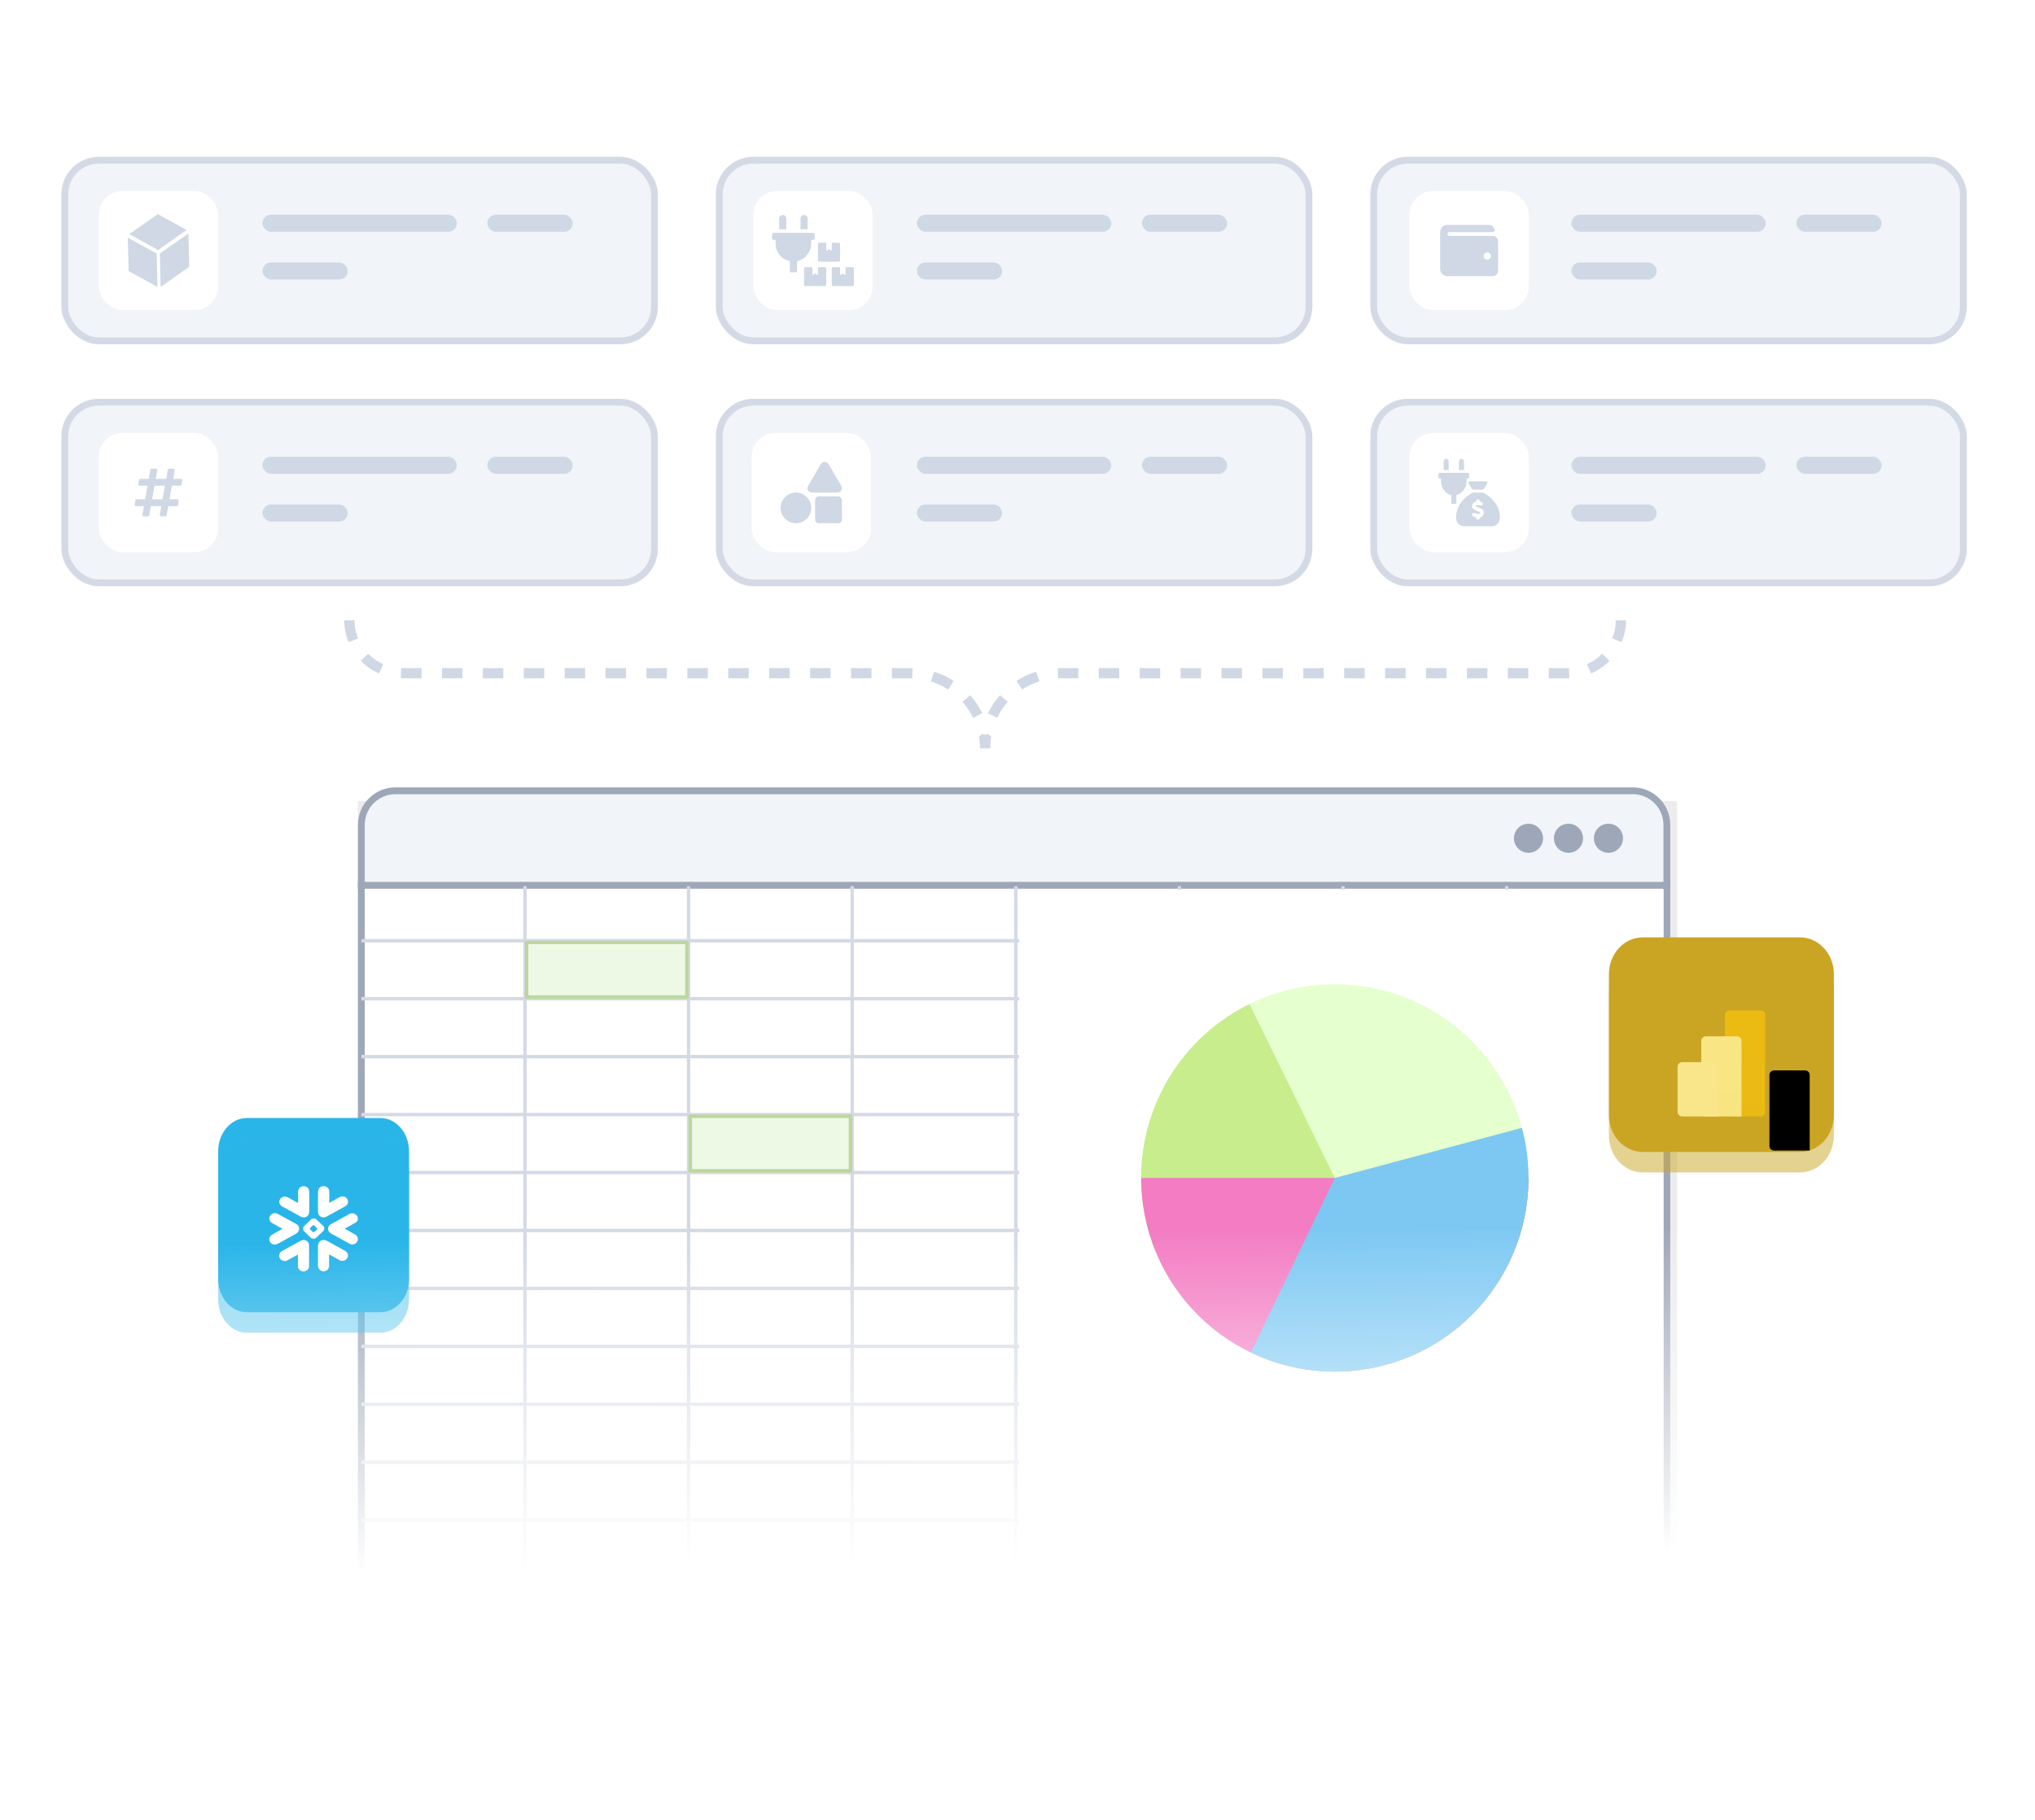 <svg width="597" height="534" viewBox="0 0 597 534" fill="none" xmlns="http://www.w3.org/2000/svg">
<g clip-path="url(#clip0_1343_5123)">
<rect width="597" height="534" fill="white"/>
<g opacity="0.5" filter="url(#filter0_f_1343_5123)">
<rect x="105" y="235" width="387" height="234" fill="#D9D9D9"/>
</g>
<rect x="19" y="47" width="173" height="53" rx="10" fill="#F1F4F8" stroke="#D4DAE5" stroke-width="2"/>
<rect x="77" y="63" width="57" height="5" rx="2.5" fill="#CFD8E4"/>
<rect x="143" y="63" width="25" height="5" rx="2.5" fill="#CFD8E4"/>
<rect x="77" y="77" width="25" height="5" rx="2.5" fill="#CFD8E4"/>
<rect x="29" y="56" width="35" height="35" rx="7" fill="white"/>
<path d="M46.188 84.17L37.719 79.524L37.5 69.739L45.969 74.385L46.188 84.17Z" fill="#CFD8E4"/>
<path d="M46.383 73.35L37.914 68.704L46.293 62.83L54.762 67.476L46.383 73.35Z" fill="#CFD8E4"/>
<path d="M55.279 68.511L55.5 78.295L47.12 84.17L46.9 74.385L55.279 68.511Z" fill="#CFD8E4"/>
<rect x="19" y="118" width="173" height="53" rx="10" fill="#F1F4F8" stroke="#D4DAE5" stroke-width="2"/>
<rect x="77" y="134" width="57" height="5" rx="2.5" fill="#CFD8E4"/>
<rect x="143" y="134" width="25" height="5" rx="2.5" fill="#CFD8E4"/>
<rect x="77" y="148" width="25" height="5" rx="2.5" fill="#CFD8E4"/>
<rect x="29" y="127" width="35" height="35" rx="7" fill="white"/>
<path d="M53.269 142.219L53.488 140.969C53.55 140.719 53.363 140.5 53.113 140.5H50.799L51.237 137.969C51.299 137.719 51.112 137.5 50.862 137.5H49.611C49.423 137.5 49.267 137.656 49.236 137.812L48.767 140.5H45.672L46.14 137.969C46.172 137.719 45.984 137.5 45.765 137.5H44.483C44.296 137.5 44.139 137.656 44.108 137.812L43.639 140.5H41.169C40.982 140.5 40.825 140.656 40.794 140.813L40.575 142.062C40.544 142.312 40.7 142.5 40.95 142.5H43.295L42.576 146.5H40.106C39.919 146.5 39.762 146.656 39.731 146.812L39.512 148.062C39.45 148.312 39.637 148.5 39.887 148.5H42.201L41.763 151.063C41.701 151.313 41.888 151.5 42.138 151.5H43.389C43.577 151.5 43.733 151.375 43.764 151.219L44.233 148.5H47.328L46.86 151.063C46.828 151.313 47.016 151.5 47.235 151.5H48.517C48.704 151.5 48.861 151.375 48.892 151.219L49.361 148.5H51.831C52.018 148.5 52.175 148.375 52.206 148.219L52.425 146.969C52.456 146.719 52.3 146.5 52.05 146.5H49.705L50.424 142.5H52.894C53.081 142.5 53.238 142.375 53.269 142.219ZM47.672 146.5H44.608L45.328 142.5H48.392L47.672 146.5Z" fill="#CFD8E4"/>
<rect x="211" y="47" width="173" height="53" rx="10" fill="#F1F4F8" stroke="#D4DAE5" stroke-width="2"/>
<rect x="269" y="63" width="57" height="5" rx="2.5" fill="#CFD8E4"/>
<rect x="335" y="63" width="25" height="5" rx="2.5" fill="#CFD8E4"/>
<rect x="269" y="77" width="25" height="5" rx="2.5" fill="#CFD8E4"/>
<rect x="221" y="56" width="35" height="35" rx="7" fill="white"/>
<path d="M236.935 64.115C236.935 63.557 236.446 63.065 235.891 63.065C235.304 63.065 234.848 63.557 234.848 64.115V67.264H236.935V64.115ZM238.5 68.314H227.022C226.728 68.314 226.5 68.577 226.5 68.839V69.889C226.5 70.184 226.728 70.414 227.022 70.414H227.543V71.464C227.543 74.023 229.337 76.123 231.717 76.615V79.863H233.804V76.615C236.152 76.123 237.946 74.023 237.978 71.464V70.414H238.5C238.761 70.414 239.022 70.184 239.022 69.889V68.839C239.022 68.577 238.761 68.314 238.5 68.314ZM230.674 64.115C230.674 63.557 230.185 63.065 229.63 63.065C229.043 63.065 228.587 63.557 228.587 64.115V67.264H230.674V64.115Z" fill="#CFD8E4"/>
<path d="M250.094 78.367H248.065V80.753L247.254 80.231L246.442 80.753V78.367H244.413C244.185 78.367 244.007 78.566 244.007 78.765V83.537C244.007 83.761 244.185 83.935 244.413 83.935H250.094C250.297 83.935 250.5 83.761 250.5 83.537V78.765C250.5 78.566 250.297 78.367 250.094 78.367ZM240.355 76.777H246.036C246.239 76.777 246.442 76.603 246.442 76.379V71.607C246.442 71.408 246.239 71.209 246.036 71.209H244.007V73.595L243.196 73.073L242.384 73.595V71.209H240.355C240.127 71.209 239.949 71.408 239.949 71.607V76.379C239.949 76.603 240.127 76.777 240.355 76.777ZM241.978 78.367H239.949V80.753L239.138 80.231L238.326 80.753V78.367H236.297C236.069 78.367 235.891 78.566 235.891 78.765V83.537C235.891 83.761 236.069 83.935 236.297 83.935H241.978C242.181 83.935 242.384 83.761 242.384 83.537V78.765C242.384 78.566 242.181 78.367 241.978 78.367Z" fill="#CFD8E4"/>
<rect x="211" y="118" width="173" height="53" rx="10" fill="#F1F4F8" stroke="#D4DAE5" stroke-width="2"/>
<rect x="269" y="134" width="57" height="5" rx="2.5" fill="#CFD8E4"/>
<rect x="335" y="134" width="25" height="5" rx="2.5" fill="#CFD8E4"/>
<rect x="269" y="148" width="25" height="5" rx="2.5" fill="#CFD8E4"/>
<rect x="220.5" y="127" width="35" height="35" rx="7" fill="white"/>
<path d="M233.5 144.5C231.004 144.5 229 146.539 229 149C229 151.496 231.004 153.5 233.5 153.5C235.961 153.5 238 151.496 238 149C238 146.539 235.961 144.5 233.5 144.5ZM246.824 142.602L243.062 136.168C242.816 135.781 242.395 135.5 241.902 135.5C241.445 135.5 241.023 135.781 240.777 136.168L237.051 142.602C236.523 143.445 237.156 144.5 238.176 144.5H245.664C246.684 144.5 247.316 143.445 246.824 142.602ZM245.875 145.625H240.25C239.617 145.625 239.125 146.152 239.125 146.75V152.375C239.125 153.008 239.617 153.5 240.25 153.5H245.875C246.473 153.5 247 153.008 247 152.375V146.75C247 146.152 246.473 145.625 245.875 145.625Z" fill="#CFD8E4"/>
<rect x="403" y="47" width="173" height="53" rx="10" fill="#F1F4F8" stroke="#D4DAE5" stroke-width="2"/>
<rect x="461" y="63" width="57" height="5" rx="2.5" fill="#CFD8E4"/>
<rect x="527" y="63" width="25" height="5" rx="2.5" fill="#CFD8E4"/>
<rect x="461" y="77" width="25" height="5" rx="2.5" fill="#CFD8E4"/>
<rect x="413.5" y="56" width="35" height="35" rx="7" fill="white"/>
<path d="M437.807 69.203H425.156C424.857 69.203 424.625 68.968 424.625 68.666C424.625 68.398 424.857 68.129 425.156 68.129H437.906C438.172 68.129 438.438 67.894 438.438 67.592C438.438 66.719 437.707 65.981 436.844 65.981H424.625C423.43 65.981 422.5 66.954 422.5 68.129V78.871C422.5 80.079 423.43 81.019 424.625 81.019H437.807C438.736 81.019 439.5 80.314 439.5 79.408V70.814C439.5 69.942 438.736 69.203 437.807 69.203ZM436.312 76.185C435.715 76.185 435.25 75.715 435.25 75.111C435.25 74.541 435.715 74.037 436.312 74.037C436.877 74.037 437.375 74.541 437.375 75.111C437.375 75.715 436.877 76.185 436.312 76.185Z" fill="#CFD8E4"/>
<rect x="403" y="118" width="173" height="53" rx="10" fill="#F1F4F8" stroke="#D4DAE5" stroke-width="2"/>
<rect x="461" y="134" width="57" height="5" rx="2.5" fill="#CFD8E4"/>
<rect x="527" y="134" width="25" height="5" rx="2.5" fill="#CFD8E4"/>
<rect x="461" y="148" width="25" height="5" rx="2.5" fill="#CFD8E4"/>
<rect x="413.5" y="127" width="35" height="35" rx="7" fill="white"/>
<path d="M429.5 135.425C429.5 134.987 429.148 134.6 428.75 134.6C428.328 134.6 428 134.987 428 135.425V137.9H429.5V135.425ZM430.625 138.725H422.375C422.164 138.725 422 138.931 422 139.138V139.963C422 140.195 422.164 140.375 422.375 140.375H422.75V141.2C422.75 143.211 424.039 144.861 425.75 145.248V147.8H427.25V145.248C428.938 144.861 430.227 143.211 430.25 141.2V140.375H430.625C430.813 140.375 431 140.195 431 139.963V139.138C431 138.931 430.813 138.725 430.625 138.725ZM425 135.425C425 134.987 424.648 134.6 424.25 134.6C423.828 134.6 423.5 134.987 423.5 135.425V137.9H425V135.425Z" fill="#CFD8E4"/>
<path d="M433.572 154.398C432.261 154.398 430.95 154.4 429.64 154.398C428.088 154.396 427.067 153.22 427.147 151.638C427.291 148.819 428.703 146.817 430.872 145.237C431.57 144.729 432.265 144.421 433.134 144.518C433.643 144.576 434.164 144.545 434.678 144.523C435.03 144.508 435.326 144.6 435.622 144.793C437.069 145.734 438.349 146.846 439.172 148.423C439.815 149.655 440.13 150.979 439.949 152.369C439.789 153.599 438.815 154.391 437.604 154.397C436.26 154.403 434.916 154.398 433.572 154.398ZM433.45 152.484C433.844 152.456 434.001 152.314 434.089 152.053C434.125 151.947 434.222 151.815 434.32 151.782C434.939 151.576 435.27 151.136 435.306 150.49C435.342 149.837 434.997 149.407 434.419 149.175C434.014 149.012 433.596 148.885 433.192 148.718C433.084 148.674 433.009 148.547 432.918 148.458C433.017 148.375 433.105 148.266 433.219 148.217C433.337 148.166 433.482 148.147 433.611 148.159C433.866 148.184 434.117 148.246 434.371 148.281C434.665 148.323 434.932 148.155 435.008 147.895C435.085 147.633 434.941 147.376 434.641 147.249C434.579 147.223 434.514 147.198 434.449 147.189C434.232 147.158 434.092 147.085 434.055 146.818C434.02 146.563 433.792 146.408 433.557 146.468C433.382 146.513 433.156 146.677 433.107 146.838C433.039 147.061 432.935 147.138 432.744 147.212C432.201 147.42 431.891 147.83 431.849 148.428C431.81 148.99 432.094 149.364 432.564 149.603C432.783 149.715 433.014 149.804 433.243 149.893C433.514 150 433.796 150.079 434.058 150.204C434.144 150.246 434.227 150.395 434.227 150.495C434.227 150.57 434.1 150.699 434.016 150.711C433.777 150.746 433.527 150.768 433.291 150.732C433.029 150.691 432.779 150.572 432.52 150.501C432.258 150.428 431.969 150.57 431.889 150.82C431.799 151.102 431.855 151.349 432.14 151.484C432.332 151.575 432.528 151.669 432.733 151.72C432.939 151.771 433.037 151.852 433.103 152.082C433.153 152.261 433.365 152.393 433.45 152.484Z" fill="#CFD8E4"/>
<path d="M433.588 141.204C434.339 141.204 435.09 141.191 435.84 141.214C436.02 141.219 436.279 141.296 436.353 141.428C436.422 141.554 436.341 141.82 436.249 141.978C435.962 142.47 435.629 142.934 435.333 143.42C435.216 143.612 435.076 143.672 434.865 143.67C434.002 143.66 433.139 143.676 432.277 143.655C432.129 143.652 431.932 143.549 431.845 143.427C431.507 142.956 431.192 142.466 430.898 141.965C430.809 141.816 430.729 141.552 430.798 141.441C430.881 141.307 431.126 141.22 431.304 141.214C432.065 141.19 432.826 141.204 433.588 141.204Z" fill="#CFD8E4"/>
<path d="M116 232H479C484.523 232 489 236.477 489 242V259.861H106V242C106 236.477 110.477 232 116 232Z" fill="#F1F4F8" stroke="#9EA7B8" stroke-width="2"/>
<rect x="106" y="259.729" width="383" height="231.56" fill="white" stroke="#9EA7B8" stroke-width="2"/>
<circle cx="471.869" cy="245.931" r="4.266" fill="#9EA7B8"/>
<circle cx="460.139" cy="245.931" r="4.266" fill="#9EA7B8"/>
<circle cx="448.408" cy="245.931" r="4.266" fill="#9EA7B8"/>
<path d="M154 260L154 492" stroke="#D4DAE5"/>
<path d="M250 260L250 492" stroke="#D4DAE5"/>
<path d="M346 260L346 492" stroke="#D4DAE5"/>
<path d="M442 260L442 492" stroke="#D4DAE5"/>
<path d="M202 260L202 492" stroke="#D4DAE5"/>
<path d="M298 260L298 492" stroke="#D4DAE5"/>
<path d="M394 260L394 492" stroke="#D4DAE5"/>
<path d="M106 276L488 276" stroke="#D4DAE5"/>
<path d="M106 344L488 344" stroke="#D4DAE5"/>
<path d="M106 429L488 429" stroke="#D4DAE5"/>
<path d="M106 310L488 310" stroke="#D4DAE5"/>
<path d="M106 378L488 378" stroke="#D4DAE5"/>
<path d="M106 463L488 463" stroke="#D4DAE5"/>
<path d="M106 293L488 293" stroke="#D4DAE5"/>
<path d="M106 361L488 361" stroke="#D4DAE5"/>
<path d="M106 446L488 446" stroke="#D4DAE5"/>
<path d="M106 327L488 327" stroke="#D4DAE5"/>
<path d="M106 412L488 412" stroke="#D4DAE5"/>
<path d="M106 395L488 395" stroke="#D4DAE5"/>
<path d="M106 480L488 480" stroke="#D4DAE5"/>
<rect x="299" y="261" width="189" height="231" fill="white"/>
<rect x="154.5" y="276.5" width="47" height="16" fill="#EEF9E5" stroke="#BCD79B"/>
<rect x="202.5" y="327.5" width="47" height="16" fill="#EEF9E5" stroke="#BCD79B"/>
<circle cx="391.591" cy="345.591" r="56.821" fill="#E5FFCF"/>
<path d="M448.412 345.591C448.412 355.727 445.701 365.678 440.559 374.413C435.418 383.148 428.033 390.349 419.172 395.269C410.31 400.189 400.294 402.649 390.161 402.394C380.028 402.138 370.148 399.178 361.545 393.818C352.943 388.458 345.93 380.895 341.235 371.912C336.539 362.929 334.332 352.854 334.843 342.731C335.353 332.608 338.561 322.806 344.136 314.341C349.71 305.876 357.448 299.055 366.546 294.588L391.591 345.591H448.412Z" fill="#C8ED8C"/>
<path d="M448.412 345.591C448.412 353.053 446.942 360.441 444.087 367.335C441.231 374.229 437.046 380.493 431.769 385.769C426.493 391.045 420.229 395.231 413.336 398.086C406.442 400.942 399.053 402.412 391.591 402.412C384.129 402.412 376.741 400.942 369.847 398.086C362.953 395.231 356.689 391.045 351.413 385.769C346.137 380.493 341.951 374.229 339.096 367.335C336.24 360.441 334.771 353.053 334.771 345.591L391.591 345.591H448.412Z" fill="#F37CC3"/>
<path d="M446.475 330.885C449.29 341.39 449.031 352.482 445.729 362.845C442.426 373.207 436.219 382.404 427.845 389.343C419.47 396.282 409.28 400.672 398.485 401.992C387.689 403.311 376.742 401.505 366.943 396.787L391.591 345.591L446.475 330.885Z" fill="#7CC8F3"/>
<g filter="url(#filter1_i_1343_5123)">
<path d="M472 289.807C472 283.839 476.453 279 481.945 279L528.055 279C533.547 279 538 283.839 538 289.807L538 331.158C538 337.127 533.547 341.966 528.055 341.966L481.945 341.966C476.453 341.966 472 337.127 472 331.158L472 289.807Z" fill="#CAA524"/>
</g>
<g opacity="0.5" filter="url(#filter2_f_1343_5123)">
<path d="M472 291.807C472 285.839 476.453 281 481.945 281L528.055 281C533.547 281 538 285.839 538 291.807L538 333.158C538 339.127 533.547 343.966 528.055 343.966L481.945 343.966C476.453 343.966 472 339.127 472 333.158L472 291.807Z" fill="#CAA524"/>
</g>
<path d="M516.45 296.448H507.444C506.67 296.448 506.042 297.023 506.042 297.732L506.042 326.268C506.042 326.977 506.67 327.552 507.444 327.552H516.45C517.225 327.552 517.853 326.977 517.853 326.268V297.732C517.853 297.023 517.225 296.448 516.45 296.448Z" fill="url(#paint0_linear_1343_5123)"/>
<g filter="url(#filter3_d_1343_5123)">
<path d="M510.905 326.259V327.552H509.503H500.497C499.722 327.552 499.095 326.973 499.095 326.259L499.095 305.327C499.095 304.613 499.722 304.034 500.497 304.034H509.503C510.277 304.034 510.905 304.613 510.905 305.327L510.905 326.259Z" fill="black"/>
</g>
<path d="M510.905 326.259V327.552H509.503H500.497C499.722 327.552 499.095 326.973 499.095 326.259L499.095 305.327C499.095 304.613 499.722 304.034 500.497 304.034H509.503C510.277 304.034 510.905 304.613 510.905 305.327L510.905 326.259Z" fill="url(#paint1_linear_1343_5123)"/>
<path fill-rule="evenodd" clip-rule="evenodd" d="M503.958 326.237V327.552H502.556H493.55C492.775 327.552 492.147 326.963 492.147 326.237V312.936C492.147 312.209 492.775 311.621 493.55 311.621H502.556C503.33 311.621 503.958 312.209 503.958 312.936V326.237Z" fill="url(#paint2_linear_1343_5123)"/>
<g filter="url(#filter4_i_1343_5123)">
<path d="M64 341.783C64 336.38 67.778 332 72.439 332L111.561 332C116.222 332 120 336.38 120 341.783L120 379.217C120 384.62 116.222 389 111.561 389L72.439 389C67.778 389 64 384.62 64 379.217L64 341.783Z" fill="#2AB5E9"/>
</g>
<g opacity="0.5" filter="url(#filter5_f_1343_5123)">
<path d="M64 343.783C64 338.38 67.778 334 72.439 334L111.561 334C116.222 334 120 338.38 120 343.783L120 381.217C120 386.62 116.222 391 111.561 391L72.439 391C67.778 391 64 386.62 64 381.217L64 343.783Z" fill="#2AB5E9"/>
</g>
<path d="M82.875 360.518C81.848 359.949 80.861 359.398 79.883 358.854C78.866 358.276 78.703 357.089 79.522 356.328C79.788 356.095 80.125 355.951 80.483 355.918C80.84 355.884 81.2 355.963 81.508 356.142C82.642 356.758 83.771 357.385 84.903 358.005C85.542 358.357 86.167 358.728 86.823 359.049C88.085 359.662 88.046 361.243 86.865 361.935C86.139 362.361 85.395 362.753 84.66 363.16C83.664 363.709 82.66 364.244 81.673 364.809C81.001 365.194 80.338 365.283 79.674 364.829C79.462 364.684 79.29 364.491 79.173 364.268C79.056 364.045 78.998 363.798 79.002 363.548C79.007 363.299 79.075 363.054 79.2 362.835C79.325 362.616 79.503 362.429 79.72 362.291C80.63 361.741 81.587 361.246 82.506 360.724L82.875 360.518Z" fill="white"/>
<path d="M87.399 368.067L85.789 368.963C85.299 369.225 84.833 369.5 84.331 369.756C83.963 369.96 83.526 370.016 83.115 369.912C82.704 369.808 82.353 369.552 82.138 369.2C82.027 369.028 81.952 368.837 81.919 368.637C81.885 368.438 81.894 368.234 81.943 368.037C81.992 367.841 82.082 367.655 82.206 367.492C82.33 367.329 82.487 367.191 82.667 367.086C83.78 366.437 84.921 365.83 86.051 365.205C86.795 364.795 87.53 364.365 88.291 363.985C88.538 363.851 88.818 363.784 89.102 363.789C89.385 363.794 89.662 363.872 89.904 364.014C90.146 364.156 90.344 364.358 90.478 364.598C90.612 364.838 90.677 365.108 90.666 365.38C90.677 367.385 90.677 369.389 90.666 371.393C90.675 371.746 90.56 372.092 90.339 372.374C90.118 372.656 89.804 372.859 89.448 372.949C89.092 373.038 88.715 373.01 88.378 372.868C88.041 372.726 87.763 372.48 87.591 372.168C87.467 371.929 87.4 371.668 87.395 371.402C87.381 370.316 87.399 369.229 87.399 368.067Z" fill="white"/>
<path d="M96.602 352.895L98.875 351.64C99.144 351.493 99.409 351.336 99.685 351.193C100.056 350.996 100.493 350.946 100.902 351.053C101.312 351.16 101.662 351.416 101.878 351.766C102.091 352.113 102.154 352.527 102.053 352.918C101.952 353.31 101.696 353.648 101.339 353.86C100.334 354.451 99.305 355 98.282 355.566C97.466 356.014 96.649 356.462 95.835 356.91C94.633 357.631 93.298 356.735 93.305 355.676C93.305 354.46 93.289 353.246 93.287 352.03C93.287 351.134 93.287 350.256 93.319 349.372C93.357 348.986 93.547 348.629 93.851 348.374C94.155 348.119 94.549 347.985 94.953 348.001C95.377 347.998 95.786 348.153 96.093 348.434C96.4 348.715 96.581 349.099 96.598 349.506C96.612 350.613 96.602 351.719 96.602 352.895Z" fill="white"/>
<path d="M96.546 368.016C96.546 369.187 96.546 370.293 96.546 371.4C96.548 371.793 96.395 372.172 96.119 372.462C95.843 372.753 95.463 372.933 95.055 372.967C94.355 373.066 93.548 372.535 93.352 371.812C93.305 371.608 93.284 371.4 93.291 371.191C93.291 369.297 93.291 367.402 93.291 365.507C93.291 364.329 94.288 363.543 95.443 363.855C95.897 364.018 96.33 364.231 96.733 364.491C98.225 365.309 99.713 366.13 101.197 366.954C102.035 367.42 102.319 368.318 101.883 369.07C101.781 369.258 101.641 369.425 101.47 369.559C101.299 369.694 101.102 369.794 100.89 369.853C100.678 369.912 100.456 369.929 100.237 369.904C100.017 369.878 99.806 369.81 99.615 369.704C99.216 369.5 98.833 369.276 98.45 369.07L96.546 368.016Z" fill="white"/>
<path d="M87.451 352.946C87.451 351.784 87.451 350.68 87.451 349.573C87.452 349.208 87.585 348.853 87.828 348.572C88.071 348.29 88.409 348.098 88.783 348.028C89.644 347.907 90.447 348.344 90.65 349.121C90.73 349.56 90.758 350.006 90.734 350.451C90.734 352.111 90.734 353.77 90.734 355.432C90.734 356.458 90.004 357.224 89.035 357.156C88.727 357.131 88.429 357.042 88.16 356.897C86.384 355.938 84.623 354.959 82.854 353.985C82.154 353.596 81.825 352.977 81.981 352.274C82.061 351.931 82.259 351.624 82.542 351.402C82.826 351.18 83.179 351.056 83.545 351.049C83.904 351.066 84.254 351.167 84.564 351.343C85.509 351.846 86.447 352.388 87.451 352.946Z" fill="white"/>
<path d="M101.122 360.484C102.161 361.06 103.162 361.604 104.156 362.164C104.407 362.299 104.616 362.495 104.763 362.732C104.91 362.97 104.989 363.24 104.992 363.517C104.994 363.793 104.921 364.065 104.779 364.305C104.637 364.545 104.432 364.745 104.184 364.885C103.937 365.028 103.655 365.104 103.367 365.104C103.079 365.104 102.797 365.028 102.55 364.885C100.849 363.951 99.157 363.006 97.459 362.079C97.043 361.894 96.691 361.6 96.444 361.23C96.341 361.056 96.275 360.865 96.251 360.666C96.226 360.468 96.243 360.267 96.299 360.075C96.356 359.883 96.452 359.703 96.582 359.547C96.712 359.391 96.873 359.261 97.055 359.165C98.845 358.169 100.646 357.183 102.434 356.191C102.67 356.051 102.939 355.97 103.217 355.954C103.494 355.938 103.772 355.989 104.024 356.101C104.276 356.213 104.495 356.384 104.662 356.597C104.829 356.811 104.938 357.061 104.979 357.324C105.029 357.593 104.989 357.869 104.867 358.115C104.744 358.361 104.544 358.563 104.296 358.695C103.509 359.172 102.69 359.591 101.885 360.039C101.645 360.184 101.4 360.318 101.122 360.484Z" fill="white"/>
<path d="M91.973 363.384C91.604 363.476 91.357 363.299 91.109 363.053C90.475 362.421 89.819 361.808 89.173 361.187C88.86 360.887 88.839 360.092 89.15 359.788C89.864 359.092 90.583 358.401 91.308 357.716C91.623 357.418 92.458 357.425 92.771 357.716C93.501 358.41 94.228 359.108 94.953 359.808C95.202 360.05 95.186 360.804 94.936 361.044C94.222 361.716 93.501 362.388 92.801 363.087C92.707 363.206 92.579 363.298 92.432 363.35C92.285 363.403 92.126 363.415 91.973 363.384ZM93.065 360.439C93.058 360.391 93.039 360.345 93.011 360.305C92.75 360.026 92.472 359.762 92.181 359.512C92.114 359.483 92.041 359.47 91.968 359.475C91.895 359.48 91.825 359.502 91.763 359.539C91.5 359.749 91.256 359.979 91.032 360.227C90.996 360.259 90.967 360.299 90.947 360.343C90.927 360.387 90.917 360.434 90.917 360.482C90.917 360.53 90.927 360.577 90.947 360.621C90.967 360.665 90.996 360.705 91.032 360.737C91.261 360.969 91.495 361.193 91.733 361.409C91.795 361.459 91.871 361.488 91.952 361.494C92.251 361.519 93.072 360.746 93.065 360.439Z" fill="white"/>
<path d="M102.5 182V182C102.5 190.56 109.44 197.5 118 197.5H267C279.15 197.5 289 207.35 289 219.5V219.5" stroke="#CFD8E4" stroke-width="3" stroke-dasharray="6 6"/>
<path d="M475.5 182V182C475.5 190.56 468.56 197.5 460 197.5H311C298.85 197.5 289 207.35 289 219.5V219.5" stroke="#CFD8E4" stroke-width="3" stroke-dasharray="6 6"/>
<rect x="18" y="361" width="625" height="160" fill="url(#paint3_linear_1343_5123)"/>
</g>
<defs>
<filter id="filter0_f_1343_5123" x="90" y="220" width="417" height="264" filterUnits="userSpaceOnUse" color-interpolation-filters="sRGB">
<feFlood flood-opacity="0" result="BackgroundImageFix"/>
<feBlend mode="normal" in="SourceGraphic" in2="BackgroundImageFix" result="shape"/>
<feGaussianBlur stdDeviation="7.5" result="effect1_foregroundBlur_1343_5123"/>
</filter>
<filter id="filter1_i_1343_5123" x="472" y="275" width="66" height="66.966" filterUnits="userSpaceOnUse" color-interpolation-filters="sRGB">
<feFlood flood-opacity="0" result="BackgroundImageFix"/>
<feBlend mode="normal" in="SourceGraphic" in2="BackgroundImageFix" result="shape"/>
<feColorMatrix in="SourceAlpha" type="matrix" values="0 0 0 0 0 0 0 0 0 0 0 0 0 0 0 0 0 0 127 0" result="hardAlpha"/>
<feOffset dy="-4"/>
<feGaussianBlur stdDeviation="7.5"/>
<feComposite in2="hardAlpha" operator="arithmetic" k2="-1" k3="1"/>
<feColorMatrix type="matrix" values="0 0 0 0 0.504 0 0 0 0 0.74 0 0 0 0 1 0 0 0 0.25 0"/>
<feBlend mode="normal" in2="shape" result="effect1_innerShadow_1343_5123"/>
</filter>
<filter id="filter2_f_1343_5123" x="468" y="277" width="74" height="70.966" filterUnits="userSpaceOnUse" color-interpolation-filters="sRGB">
<feFlood flood-opacity="0" result="BackgroundImageFix"/>
<feBlend mode="normal" in="SourceGraphic" in2="BackgroundImageFix" result="shape"/>
<feGaussianBlur stdDeviation="2" result="effect1_foregroundBlur_1343_5123"/>
</filter>
<filter id="filter3_d_1343_5123" x="499.095" y="294.034" width="51.81" height="63.517" filterUnits="userSpaceOnUse" color-interpolation-filters="sRGB">
<feFlood flood-opacity="0" result="BackgroundImageFix"/>
<feColorMatrix in="SourceAlpha" type="matrix" values="0 0 0 0 0 0 0 0 0 0 0 0 0 0 0 0 0 0 127 0" result="hardAlpha"/>
<feOffset dx="20" dy="10"/>
<feGaussianBlur stdDeviation="10"/>
<feColorMatrix type="matrix" values="0 0 0 0 0 0 0 0 0 0 0 0 0 0 0 0 0 0 0.053 0"/>
<feBlend mode="normal" in2="BackgroundImageFix" result="effect1_dropShadow_1343_5123"/>
<feBlend mode="normal" in="SourceGraphic" in2="effect1_dropShadow_1343_5123" result="shape"/>
</filter>
<filter id="filter4_i_1343_5123" x="64" y="328" width="56" height="61" filterUnits="userSpaceOnUse" color-interpolation-filters="sRGB">
<feFlood flood-opacity="0" result="BackgroundImageFix"/>
<feBlend mode="normal" in="SourceGraphic" in2="BackgroundImageFix" result="shape"/>
<feColorMatrix in="SourceAlpha" type="matrix" values="0 0 0 0 0 0 0 0 0 0 0 0 0 0 0 0 0 0 127 0" result="hardAlpha"/>
<feOffset dy="-4"/>
<feGaussianBlur stdDeviation="7.5"/>
<feComposite in2="hardAlpha" operator="arithmetic" k2="-1" k3="1"/>
<feColorMatrix type="matrix" values="0 0 0 0 0.504 0 0 0 0 0.74 0 0 0 0 1 0 0 0 0.25 0"/>
<feBlend mode="normal" in2="shape" result="effect1_innerShadow_1343_5123"/>
</filter>
<filter id="filter5_f_1343_5123" x="60" y="330" width="64" height="65" filterUnits="userSpaceOnUse" color-interpolation-filters="sRGB">
<feFlood flood-opacity="0" result="BackgroundImageFix"/>
<feBlend mode="normal" in="SourceGraphic" in2="BackgroundImageFix" result="shape"/>
<feGaussianBlur stdDeviation="2" result="effect1_foregroundBlur_1343_5123"/>
</filter>
<linearGradient id="paint0_linear_1343_5123" x1="1096.57" y1="296.448" x2="1096.57" y2="3406.79" gradientUnits="userSpaceOnUse">
<stop stop-color="#EBBB14"/>
<stop offset="1" stop-color="#B25400"/>
</linearGradient>
<linearGradient id="paint1_linear_1343_5123" x1="1089.62" y1="304.034" x2="1089.62" y2="2655.76" gradientUnits="userSpaceOnUse">
<stop stop-color="#F9E583"/>
<stop offset="1" stop-color="#E09D08"/>
</linearGradient>
<linearGradient id="paint2_linear_1343_5123" x1="1082.67" y1="311.621" x2="1082.67" y2="1904.72" gradientUnits="userSpaceOnUse">
<stop stop-color="#F9E68B"/>
<stop offset="1" stop-color="#F3CD32"/>
</linearGradient>
<linearGradient id="paint3_linear_1343_5123" x1="330.5" y1="361" x2="332.012" y2="458.376" gradientUnits="userSpaceOnUse">
<stop stop-color="white" stop-opacity="0"/>
<stop offset="1" stop-color="white"/>
</linearGradient>
<clipPath id="clip0_1343_5123">
<rect width="597" height="534" fill="white"/>
</clipPath>
</defs>
</svg>
